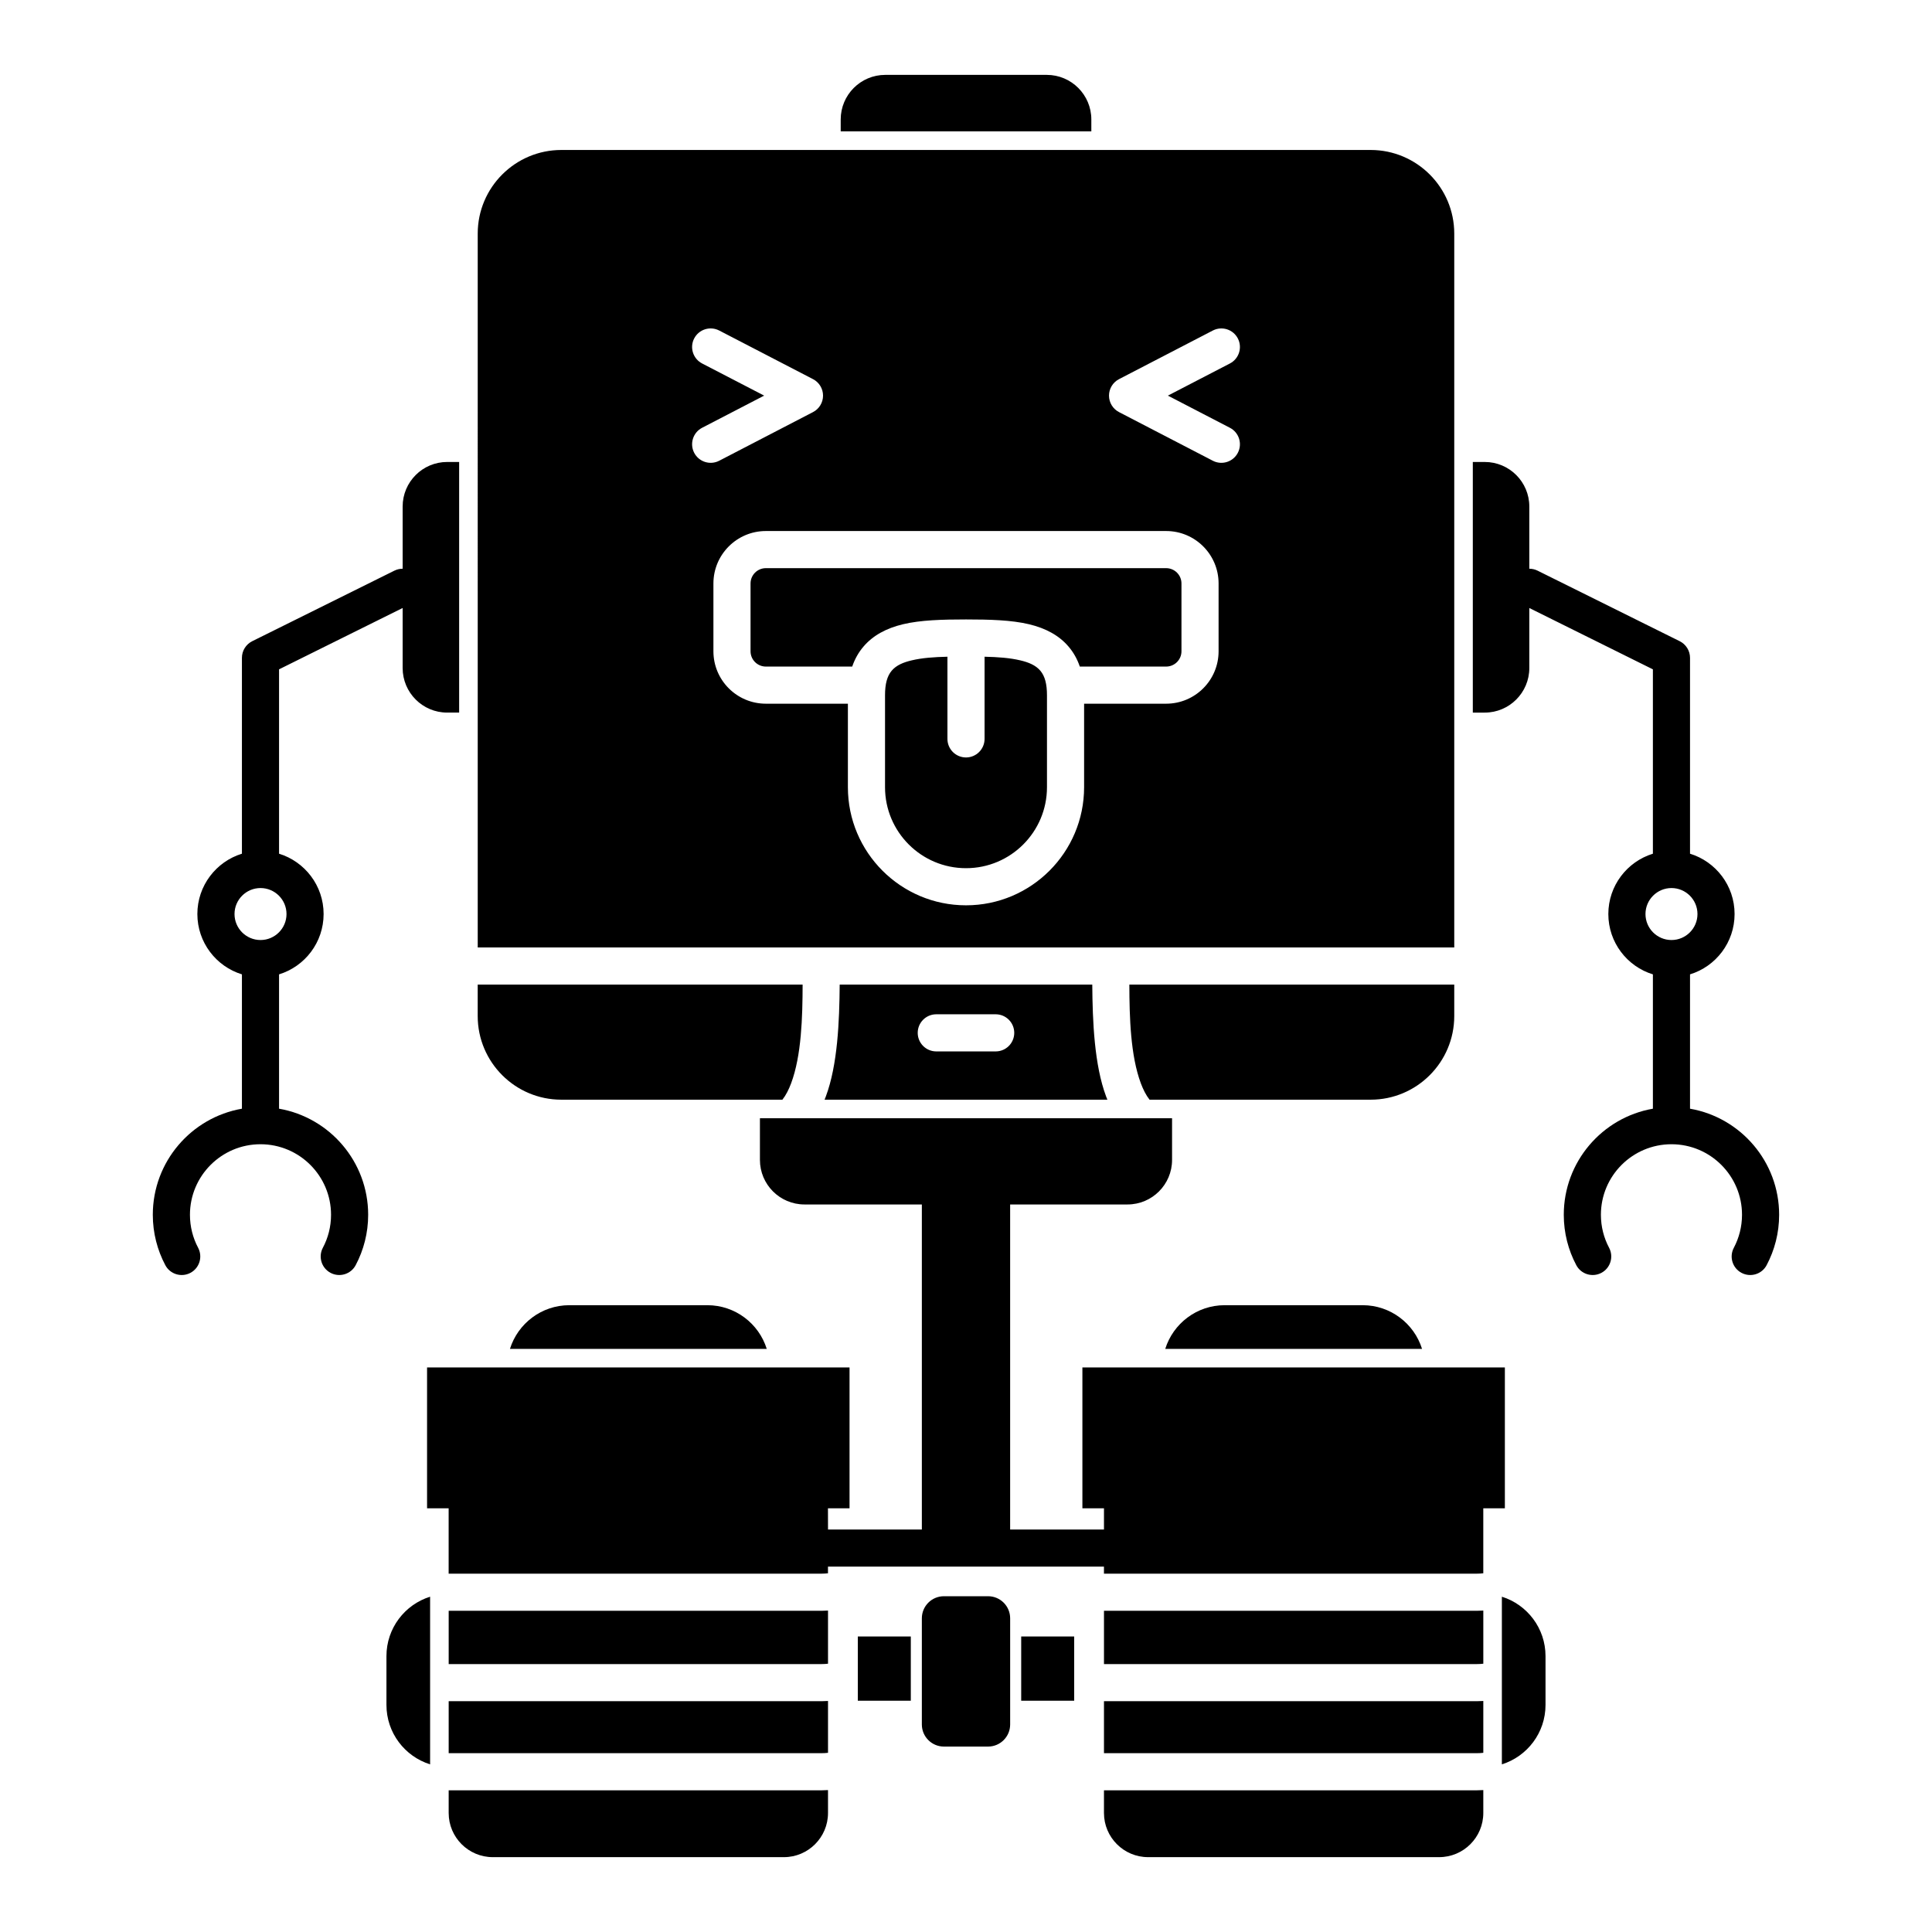 <?xml version="1.0" encoding="UTF-8"?>
<!-- Uploaded to: ICON Repo, www.iconrepo.com, Generator: ICON Repo Mixer Tools -->
<svg fill="#000000" width="800px" height="800px" version="1.1" viewBox="144 144 512 512" xmlns="http://www.w3.org/2000/svg">
 <path d="m363.43 618.39c-0.547 0.039-1.105 0.059-1.672 0.059h-98.855v6.016c0 6.453 5.242 11.699 11.703 11.699h77.125c6.457 0 11.699-5.246 11.699-11.699zm173.66 0v6.074c0 6.453-5.242 11.699-11.703 11.699h-77.121c-6.461 0-11.703-5.246-11.703-11.699v-6.016h98.855c0.566 0 1.121-0.02 1.672-0.059zm4.922-51.246c6.699 2.086 11.566 8.355 11.566 15.734v12.949c0 7.391-4.867 13.648-11.566 15.746zm-284.03 0c-6.703 2.086-11.57 8.355-11.57 15.734v12.949c0 7.391 4.867 13.648 11.57 15.746zm105.45 27.633c-0.547 0.039-1.105 0.059-1.672 0.059h-98.855v13.773h98.855c0.57 0 1.129-0.027 1.672-0.098zm173.66 0c-0.551 0.039-1.105 0.059-1.672 0.059h-98.855v13.773h98.855c0.566 0 1.125-0.027 1.672-0.098zm-125.39-21.906c0-3.238-2.621-5.856-5.852-5.856h-11.699c-3.231 0-5.852 2.617-5.852 5.856v28.133c0 3.227 2.621 5.856 5.852 5.856h11.699c3.231 0 5.852-2.629 5.852-5.856zm16.969 4.812h-14.043v17.023h14.043zm-43.297 0h-14.043v17.023h14.043zm-21.941-6.867c-0.547 0.039-1.105 0.059-1.672 0.059h-98.855v14.121h98.855c0.57 0 1.129-0.031 1.672-0.098zm173.66 0c-0.551 0.039-1.105 0.059-1.672 0.059h-98.855v14.121h98.855c0.566 0 1.125-0.031 1.672-0.098zm-173.66-21.48h24.867v-86.141h-31.102c-6.519 0-11.809-5.293-11.809-11.809v-11.039h109.22v11.039c0 6.516-5.289 11.809-11.809 11.809h-31.102v86.141h24.867v-5.621h-5.719v-37.332h111.96v37.332h-5.719v17.223c-0.547 0.066-1.105 0.098-1.672 0.098h-98.855v-1.859h-73.137v1.762c-0.543 0.066-1.102 0.098-1.672 0.098h-98.855v-17.32h-5.719v-37.332h111.96v37.332h-5.719zm-84.289-47.871h68.051c-2.094-6.703-8.355-11.574-15.742-11.574h-36.566c-7.387 0-13.645 4.871-15.742 11.574zm173.66 0h68.051c-2.094-6.703-8.355-11.574-15.742-11.574h-36.566c-7.387 0-13.645 4.871-15.742 11.574zm129.23-99.25v35.602c-13.406 2.332-23.617 14.043-23.617 28.113 0 4.824 1.199 9.367 3.316 13.355 1.27 2.398 4.254 3.305 6.652 2.035 2.398-1.27 3.312-4.25 2.039-6.652-1.383-2.606-2.168-5.578-2.168-8.738 0-10.32 8.379-18.695 18.699-18.695 10.32 0 18.695 8.375 18.695 18.695 0 3.16-0.789 6.133-2.164 8.738-1.281 2.402-0.367 5.383 2.035 6.652 2.402 1.27 5.383 0.363 6.652-2.035 2.113-3.988 3.316-8.531 3.316-13.355 0-14.07-10.203-25.781-23.617-28.113v-35.602c6.84-2.094 11.809-8.469 11.809-15.988 0-7.519-4.969-13.883-11.809-15.988v-51.906c0-1.871-1.062-3.574-2.734-4.41l-37.668-18.695c-0.707-0.344-1.453-0.512-2.188-0.512v-16.484c0-6.512-5.293-11.805-11.809-11.805h-3.164v66.418h3.164c6.516 0 11.809-5.293 11.809-11.809v-15.91l32.75 16.254v48.859c-6.832 2.106-11.809 8.469-11.809 15.988 0 7.519 4.977 13.895 11.809 15.988zm-331.33-107.5v-16.484c0-6.512 5.289-11.805 11.805-11.805h3.168v66.418h-3.168c-6.516 0-11.805-5.293-11.805-11.809v-15.91l-32.754 16.254v48.859c6.836 2.106 11.809 8.469 11.809 15.988 0 7.519-4.973 13.895-11.809 15.988v35.602c13.41 2.332 23.617 14.043 23.617 28.113 0 4.824-1.199 9.367-3.312 13.355-1.273 2.398-4.254 3.305-6.652 2.035-2.398-1.27-3.316-4.25-2.043-6.652 1.387-2.606 2.168-5.578 2.168-8.738 0-10.32-8.379-18.695-18.695-18.695-10.32 0-18.695 8.375-18.695 18.695 0 3.16 0.781 6.133 2.164 8.738 1.273 2.402 0.359 5.383-2.039 6.652-2.398 1.27-5.379 0.363-6.652-2.035-2.113-3.988-3.316-8.531-3.316-13.355 0-14.07 10.211-25.781 23.617-28.113v-35.602c-6.832-2.094-11.809-8.469-11.809-15.988 0-7.519 4.977-13.883 11.809-15.988v-51.906c0-1.871 1.059-3.574 2.734-4.41l37.672-18.695c0.703-0.344 1.449-0.512 2.188-0.512zm19.891 110.21v8.336c0 12.238 9.934 22.168 22.168 22.168h58.582c0.945-1.199 1.684-2.688 2.301-4.32 2.754-7.348 3.035-17.543 3.055-26.184zm91.926 30.504h74.945c-0.117-0.285-0.23-0.578-0.34-0.863-3.121-8.328-3.594-19.918-3.664-29.641h-66.938c-0.074 9.723-0.547 21.312-3.668 29.641-0.109 0.285-0.223 0.578-0.336 0.863zm166.87-30.504h-86.102c0.016 8.641 0.301 18.836 3.051 26.184 0.617 1.633 1.355 3.121 2.301 4.32h58.586c12.23 0 22.164-9.93 22.164-22.168zm-137.27 17.711h15.746c2.715 0 4.918-2.203 4.918-4.918 0-2.715-2.203-4.922-4.918-4.922h-15.746c-2.715 0-4.918 2.207-4.918 4.922 0 2.715 2.203 4.918 4.918 4.918zm-121.52-27.551h258.79v-189.18c0-12.23-9.934-22.16-22.164-22.16h-214.46c-12.234 0-22.168 9.93-22.168 22.16zm-57.562-15.742c3.801 0 6.887 3.09 6.887 6.887s-3.086 6.887-6.887 6.887c-3.801 0-6.891-3.09-6.891-6.887s3.09-6.887 6.891-6.887zm373.92 0c3.797 0 6.887 3.09 6.887 6.887s-3.09 6.887-6.887 6.887c-3.801 0-6.891-3.09-6.891-6.887s3.09-6.887 6.891-6.887zm-218.26-48.855v22.129c0 17.277 14.023 31.301 31.301 31.301 17.273 0 31.297-14.023 31.297-31.301v-22.129h21.742c7.672 0 13.898-6.219 13.898-13.895v-17.969c0-7.664-6.227-13.895-13.898-13.895h-106.08c-7.672 0-13.898 6.231-13.898 13.895v17.969c0 7.676 6.227 13.895 13.898 13.895zm36.219-12.449v21.777c0 2.715-2.203 4.918-4.918 4.918-2.719 0-4.922-2.203-4.922-4.918v-21.777c-3.5 0.078-6.727 0.305-9.508 0.973-2.16 0.512-4.012 1.262-5.254 2.719-1.254 1.473-1.777 3.602-1.777 6.512v24.375c0 11.848 9.613 21.461 21.461 21.461 11.844 0 21.457-9.613 21.457-21.461v-24.375c0-2.91-0.52-5.039-1.773-6.512-1.242-1.457-3.098-2.207-5.258-2.719-2.781-0.668-6.008-0.895-9.508-0.973zm25.238 2.609h22.883c2.242 0 4.059-1.812 4.059-4.055v-17.969c0-2.234-1.816-4.055-4.059-4.055h-106.08c-2.238 0-4.059 1.82-4.059 4.055v17.969c0 2.242 1.82 4.055 4.059 4.055h22.883c0.715-2.09 1.734-3.828 2.977-5.285 2.523-2.973 6.07-4.871 10.457-5.926 4.691-1.121 10.473-1.277 16.727-1.277s12.031 0.156 16.723 1.277c4.387 1.055 7.938 2.953 10.457 5.926 1.242 1.457 2.262 3.195 2.977 5.285zm-100.09-80.324 16.438 8.52-16.438 8.523c-2.41 1.246-3.352 4.219-2.102 6.629 1.25 2.414 4.223 3.356 6.633 2.106l24.859-12.891c1.629-0.844 2.656-2.527 2.656-4.367 0-1.84-1.027-3.523-2.656-4.367l-24.859-12.883c-2.41-1.25-5.383-0.312-6.633 2.098s-0.309 5.383 2.102 6.633zm135.34-8.73-24.855 12.883c-1.633 0.844-2.656 2.527-2.656 4.367 0 1.84 1.023 3.523 2.656 4.367l24.855 12.891c2.41 1.25 5.383 0.309 6.633-2.106 1.25-2.41 0.309-5.383-2.102-6.629l-16.438-8.523 16.438-8.52c2.41-1.25 3.352-4.223 2.102-6.633s-4.223-3.348-6.633-2.098zm-98.613-52.773v-3.168c0-6.512 5.289-11.809 11.809-11.809h42.805c6.516 0 11.805 5.297 11.805 11.809v3.168z" fill-rule="evenodd"/>
</svg>